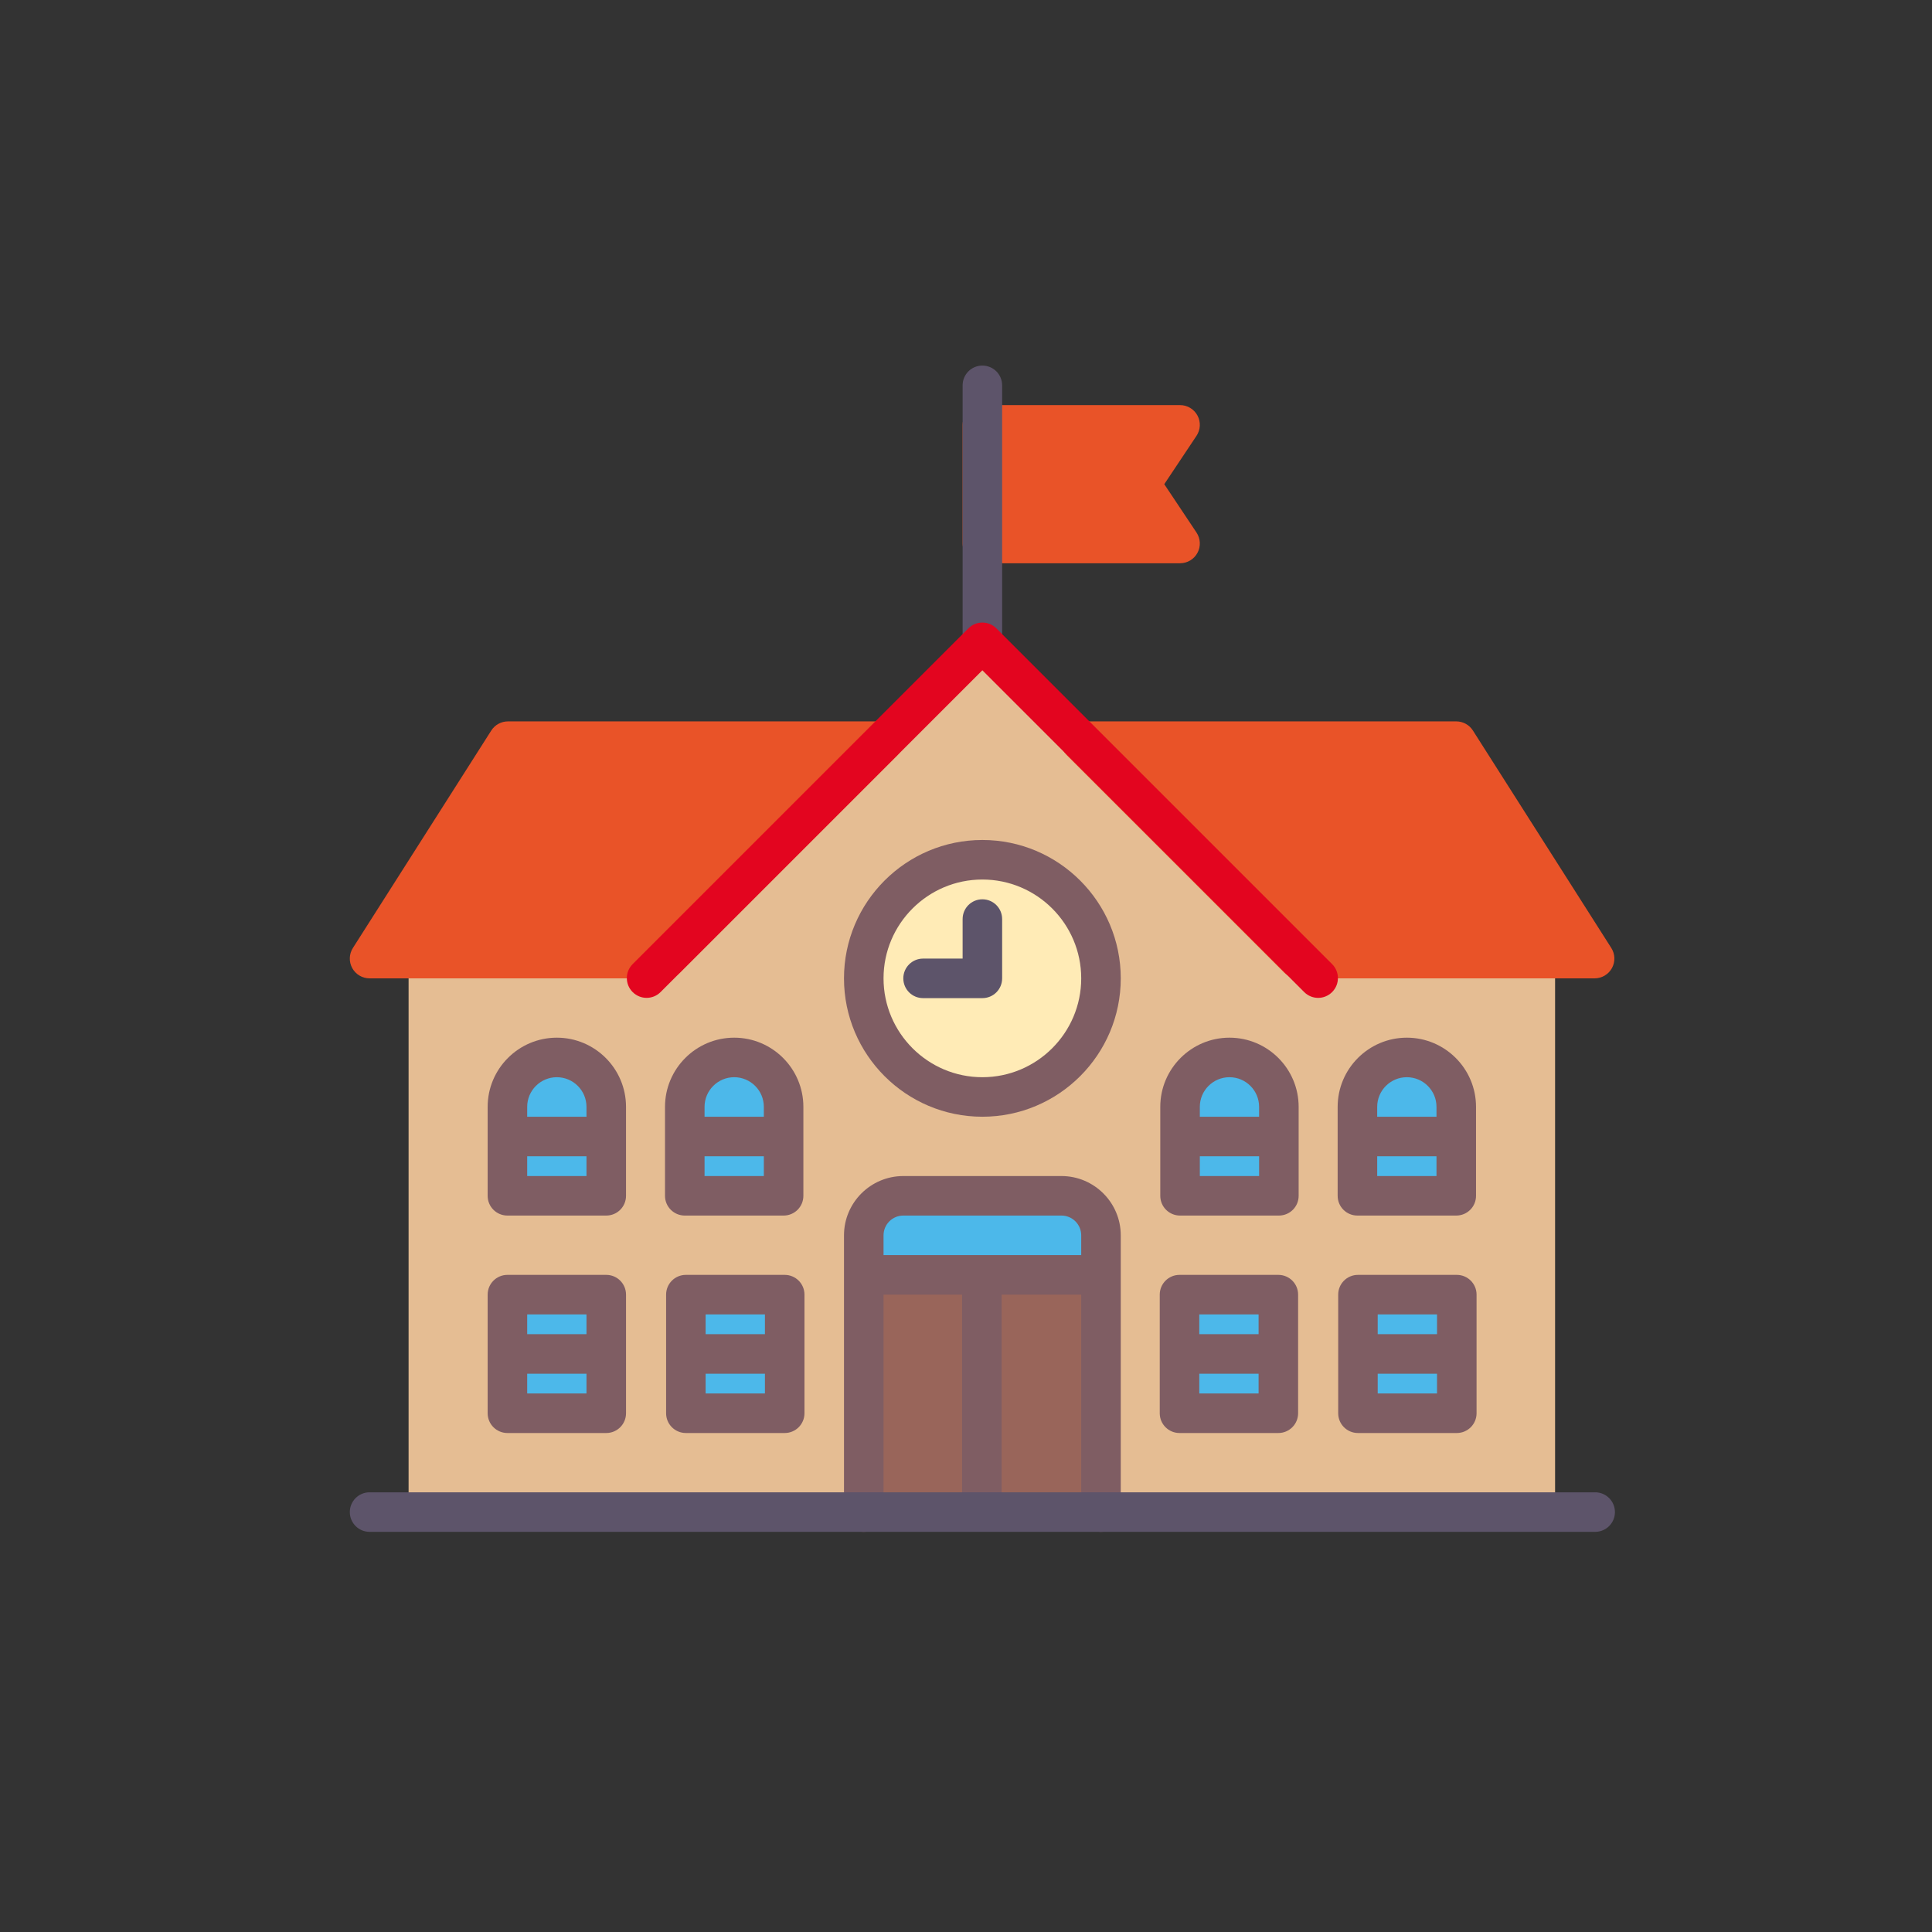 <?xml version="1.0" encoding="utf-8"?>
<!-- Generator: Adobe Illustrator 16.0.3, SVG Export Plug-In . SVG Version: 6.00 Build 0)  -->
<!DOCTYPE svg PUBLIC "-//W3C//DTD SVG 1.1//EN" "http://www.w3.org/Graphics/SVG/1.1/DTD/svg11.dtd">
<svg version="1.1" id="Layer_1" xmlns="http://www.w3.org/2000/svg" xmlns:xlink="http://www.w3.org/1999/xlink" x="0px" y="0px"
	 width="512px" height="512px" viewBox="0 0 512 512" enable-background="new 0 0 512 512" xml:space="preserve">
<rect x="0" y="0" width="512" height="512" fill="#333333" stroke="none"/>
<g>
	<g>
		<polygon fill="#E5BD93" points="412.114,400.717 108.282,400.717 108.282,259.275 171.144,259.275 260.201,170.225 
			349.26,259.275 412.114,259.275 		"/>
	</g>
	<g>
		<rect x="228.765" y="337.855" fill="#99655A" width="62.867" height="62.861"/>
	</g>
	<g>
		<path fill="#4CB8EA" d="M290.32,316.904h-60.244c-0.724,0-1.312,0.58-1.312,1.305v19.646h62.867v-19.646
			C291.632,317.484,291.044,316.904,290.32,316.904z"/>
	</g>
	<g>
		<path fill="#E95328" d="M308.544,128.315l8.537-12.805c1.076-1.609,1.182-3.682,0.266-5.383c-0.909-1.707-2.691-2.771-4.621-2.771
			h-52.389c-2.895,0-5.232,2.346-5.232,5.24v31.432c0,2.9,2.338,5.238,5.232,5.238h52.389c1.93,0,3.712-1.057,4.621-2.766
			c0.916-1.707,0.811-3.773-0.266-5.381L308.544,128.315z"/>
	</g>
	<g>
		<g>
			<path fill="#5D546A" d="M260.337,175.463c-2.895,0-5.232-2.344-5.232-5.238v-68.102c0-2.9,2.338-5.24,5.232-5.24
				c2.902,0,5.24,2.34,5.24,5.24v68.102C265.577,173.119,263.239,175.463,260.337,175.463z"/>
		</g>
	</g>
	<g>
		<path fill="#E95328" d="M281.549,194.41c0.804-1.961,2.728-3.234,4.844-3.234h99.53c1.795,0,3.459,0.914,4.417,2.424l36.67,57.623
			c1.027,1.613,1.089,3.66,0.173,5.337c-0.921,1.67-2.678,2.715-4.59,2.715h-78.579c-1.392,0-2.722-0.551-3.698-1.533
			l-57.629-57.628C281.184,198.617,280.738,196.371,281.549,194.41z"/>
	</g>
	<g>
		<path fill="#E95328" d="M238.989,194.41c-0.81-1.961-2.721-3.234-4.843-3.234h-99.531c-1.794,0-3.458,0.914-4.423,2.424
			l-36.67,57.623c-1.027,1.613-1.089,3.66-0.174,5.337c0.922,1.67,2.686,2.715,4.597,2.715h78.579c1.393,0,2.723-0.551,3.699-1.533
			l57.628-57.623C239.349,198.617,239.8,196.371,238.989,194.41z"/>
	</g>
	<g>
		<g>
			<path fill="#E3051F" d="M349.327,264.447c-1.342,0-2.678-0.514-3.705-1.541l-85.285-85.277l-85.278,85.277
				c-2.041,2.049-5.356,2.049-7.404,0c-2.048-2.047-2.048-5.355,0-7.404l88.983-88.984c2.048-2.047,5.357-2.047,7.405,0
				l88.983,88.984c2.048,2.048,2.048,5.357,0,7.404C352.006,263.933,350.664,264.447,349.327,264.447z"/>
		</g>
	</g>
	<g>
		<path fill="#FFEBB6" d="M260.337,227.846c17.364,0,31.438,14.066,31.438,31.429c0,17.363-14.073,31.432-31.438,31.432
			c-17.357,0-31.424-14.068-31.424-31.432C228.913,241.912,242.979,227.846,260.337,227.846z"/>
	</g>
	<g>
		<path fill="#5D546A" d="M260.337,238.324c-2.895,0-5.232,2.338-5.232,5.24v10.473h-10.479c-2.895,0-5.239,2.344-5.239,5.238
			c0,2.902,2.345,5.24,5.239,5.24h15.712c2.902,0,5.24-2.338,5.24-5.24v-15.71C265.577,240.662,263.239,238.324,260.337,238.324z"/>
	</g>
	<g>
		<g>
			<path fill="#4CB8EA" d="M338.774,293.328c0-7.23-5.864-13.094-13.096-13.094c-7.237,0-13.096,5.863-13.096,13.094
				c0,0.893,0.094,1.77,0.267,2.617h-0.267v20.959h26.191v-20.959h-0.26C338.688,295.097,338.774,294.22,338.774,293.328z"/>
		</g>
		<g>
			<path fill="#7F5D63" d="M325.821,274.994c-10.107,0-18.335,8.227-18.335,18.334v23.576c0,2.895,2.345,5.232,5.239,5.232h26.191
				c2.9,0,5.239-2.338,5.239-5.232v-23.576C344.156,283.22,335.929,274.994,325.821,274.994z M325.821,285.472
				c4.336,0,7.855,3.52,7.855,7.855v2.617h-15.711v-2.617C317.966,288.992,321.491,285.472,325.821,285.472z M317.966,311.664v-5.24
				h15.711v5.24H317.966z"/>
		</g>
	</g>
	<g>
		<g>
			<rect x="181.765" y="343.094" fill="#4CB8EA" width="26.19" height="31.432"/>
		</g>
		<g>
			<path fill="#7F5D63" d="M207.955,337.855h-26.19c-2.901,0-5.24,2.338-5.24,5.238v31.432c0,2.895,2.339,5.238,5.24,5.238h26.19
				c2.896,0,5.239-2.344,5.239-5.238v-31.432C213.194,340.193,210.851,337.855,207.955,337.855z M202.716,348.334v5.232h-15.719
				v-5.232H202.716z M186.997,369.285v-5.238h15.719v5.238H186.997z"/>
		</g>
	</g>
	<g>
		<g>
			<rect x="134.474" y="343.094" fill="#4CB8EA" width="26.19" height="31.432"/>
		</g>
		<g>
			<path fill="#7F5D63" d="M160.664,337.855h-26.19c-2.896,0-5.24,2.338-5.24,5.238v31.432c0,2.895,2.345,5.238,5.24,5.238h26.19
				c2.896,0,5.239-2.344,5.239-5.238v-31.432C165.903,340.193,163.56,337.855,160.664,337.855z M155.425,348.334v5.232h-15.713
				v-5.232H155.425z M139.712,369.285v-5.238h15.713v5.238H139.712z"/>
		</g>
	</g>
	<g>
		<g>
			<rect x="359.874" y="343.094" fill="#4CB8EA" width="26.191" height="31.432"/>
		</g>
		<g>
			<path fill="#7F5D63" d="M386.065,337.855h-26.191c-2.9,0-5.238,2.338-5.238,5.238v31.432c0,2.895,2.338,5.238,5.238,5.238h26.191
				c2.896,0,5.24-2.344,5.24-5.238v-31.432C391.306,340.193,388.961,337.855,386.065,337.855z M380.826,348.334v5.232h-15.718
				v-5.232H380.826z M365.108,369.285v-5.238h15.718v5.238H365.108z"/>
		</g>
	</g>
	<g>
		<g>
			<rect x="312.583" y="343.094" fill="#4CB8EA" width="26.191" height="31.432"/>
		</g>
		<g>
			<path fill="#7F5D63" d="M338.774,337.855h-26.191c-2.895,0-5.239,2.338-5.239,5.238v31.432c0,2.895,2.345,5.238,5.239,5.238
				h26.191c2.895,0,5.239-2.344,5.239-5.238v-31.432C344.014,340.193,341.669,337.855,338.774,337.855z M333.541,348.334v5.232
				h-15.718v-5.232H333.541z M317.823,369.285v-5.238h15.718v5.238H317.823z"/>
		</g>
	</g>
	<g>
		<g>
			<path fill="#4CB8EA" d="M385.781,293.328c0-7.23-5.864-13.094-13.103-13.094c-7.23,0-13.095,5.863-13.095,13.094
				c0,0.893,0.093,1.77,0.266,2.617h-0.266v20.959h26.197v-20.959h-0.267C385.688,295.097,385.781,294.22,385.781,293.328z"/>
		</g>
		<g>
			<path fill="#7F5D63" d="M372.828,274.994c-10.114,0-18.335,8.227-18.335,18.334v23.576c0,2.895,2.338,5.232,5.239,5.232h26.19
				c2.896,0,5.24-2.338,5.24-5.232v-23.576C391.163,283.22,382.936,274.994,372.828,274.994z M372.828,285.472
				c4.33,0,7.856,3.52,7.856,7.855v2.617h-15.713v-2.617C364.972,288.992,368.491,285.472,372.828,285.472z M364.972,311.664v-5.24
				h15.713v5.24H364.972z"/>
		</g>
	</g>
	<g>
		<g>
			<path fill="#4CB8EA" d="M160.522,293.328c0-7.23-5.865-13.094-13.103-13.094c-7.231,0-13.095,5.863-13.095,13.094
				c0,0.893,0.092,1.77,0.266,2.617h-0.266v20.959h26.197v-20.959h-0.26C160.429,295.097,160.522,294.22,160.522,293.328z"/>
		</g>
		<g>
			<path fill="#7F5D63" d="M147.568,274.994c-10.114,0-18.335,8.227-18.335,18.334v23.576c0,2.895,2.345,5.232,5.24,5.232h26.19
				c2.896,0,5.239-2.338,5.239-5.232v-23.576C165.903,283.22,157.677,274.994,147.568,274.994z M147.568,285.472
				c4.331,0,7.856,3.52,7.856,7.855v2.617h-15.713v-2.617C139.712,288.992,143.238,285.472,147.568,285.472z M139.712,311.664v-5.24
				h15.713v5.24H139.712z"/>
		</g>
	</g>
	<g>
		<g>
			<path fill="#4CB8EA" d="M207.522,293.328c0-7.23-5.864-13.094-13.096-13.094s-13.096,5.863-13.096,13.094
				c0,0.893,0.093,1.77,0.266,2.617h-0.266v20.959h26.191v-20.959h-0.266C207.43,295.097,207.522,294.22,207.522,293.328z"/>
		</g>
		<g>
			<path fill="#7F5D63" d="M194.569,274.994c-10.107,0-18.336,8.227-18.336,18.334v23.576c0,2.895,2.352,5.232,5.24,5.232h26.191
				c2.9,0,5.239-2.338,5.239-5.232v-23.576C212.904,283.22,204.683,274.994,194.569,274.994z M194.569,285.472
				c4.336,0,7.855,3.52,7.855,7.855v2.617h-15.712v-2.617C186.713,288.992,190.239,285.472,194.569,285.472z M186.713,311.664v-5.24
				h15.712v5.24H186.713z"/>
		</g>
	</g>
	<g>
		<path fill="#7F5D63" d="M260.337,295.945c-20.221,0-36.67-16.447-36.67-36.67c0-20.22,16.449-36.669,36.67-36.669
			c20.229,0,36.677,16.449,36.677,36.669C297.014,279.498,280.565,295.945,260.337,295.945z M260.337,233.084
			c-14.438,0-26.19,11.748-26.19,26.191c0,14.445,11.753,26.197,26.19,26.197c14.444,0,26.197-11.752,26.197-26.197
			C286.534,244.832,274.781,233.084,260.337,233.084z"/>
	</g>
	<g>
		<path fill="#7F5D63" d="M281.295,311.664h-41.909c-8.666,0-15.719,7.053-15.719,15.713v73.34c0,2.895,2.345,5.238,5.24,5.238
			c2.9,0,5.239-2.344,5.239-5.238v-57.623h20.815v57.623h10.473v-57.623h21.1v57.623c0,2.895,2.339,5.238,5.234,5.238
			c2.9,0,5.245-2.344,5.245-5.238v-73.34C297.014,318.717,289.962,311.664,281.295,311.664z M286.534,332.615h-52.388v-5.238
			c0-2.889,2.345-5.24,5.239-5.24h41.909c2.896,0,5.239,2.352,5.239,5.24V332.615z"/>
	</g>
	<g>
		<g>
			<path fill="#5D546A" d="M422.735,405.955H97.945c-2.896,0-5.239-2.344-5.239-5.238c0-2.896,2.344-5.24,5.239-5.24h324.79
				c2.896,0,5.24,2.344,5.24,5.24C427.976,403.611,425.631,405.955,422.735,405.955z"/>
		</g>
	</g>
</g>
</svg>

